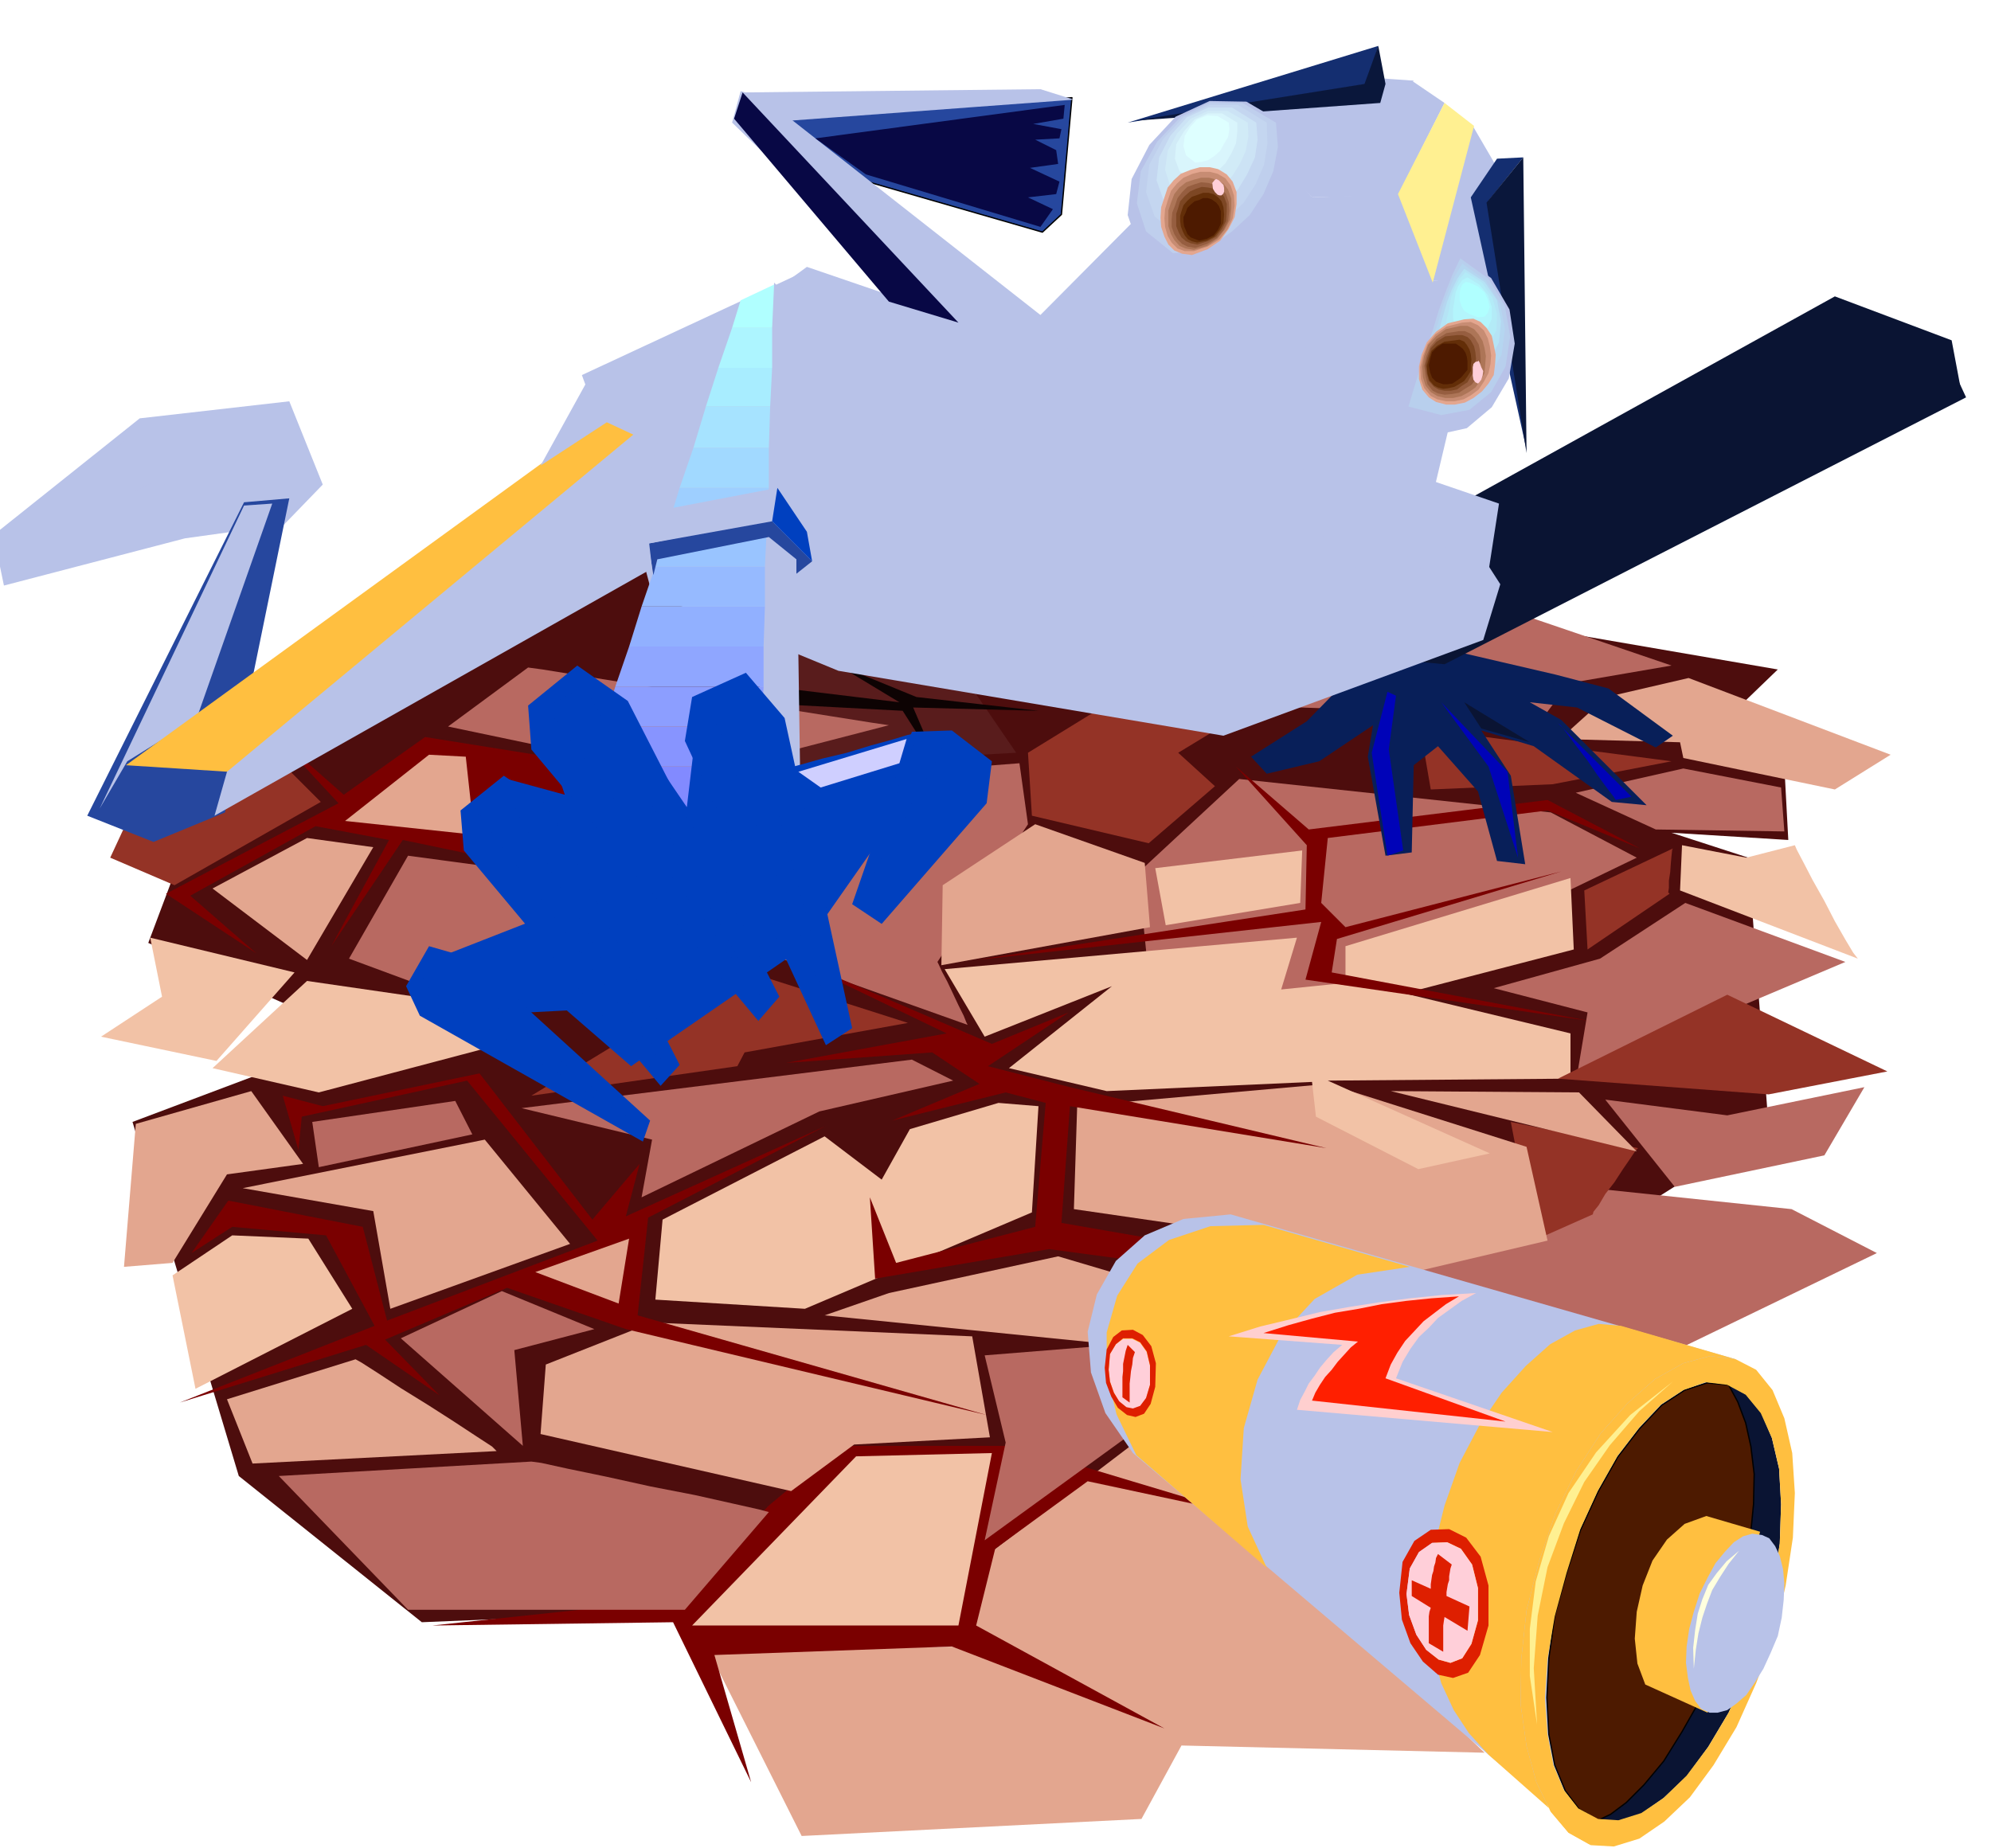 <svg xmlns="http://www.w3.org/2000/svg" fill-rule="evenodd" height="455.287" preserveAspectRatio="none" stroke-linecap="round" viewBox="0 0 3035 2818" width="490.455"><style>.pen1{stroke:none}.brush2{fill:#b86961}.brush3{fill:#943326}.brush4{fill:#e3a68f}.brush5{fill:#7a0000}.brush6{fill:#f2c2a6}.brush11{fill:#0a1433}.brush12{fill:#26479e}.pen2{stroke:#000;stroke-width:2;stroke-linejoin:round}.brush13{fill:#b8c2e8}.pen3{stroke:none}.brush27{fill:#b0ffff}.brush28{fill:#0040bf}.brush30{fill:#4d1a00}.brush31{fill:#ffbf40}.brush35{fill:#de1f00}.brush36{fill:#ffcfd9}.brush39{fill:#142e70}.brush40{fill:#0a173b}.brush52{fill:#c78c73}.brush53{fill:#ad7557}.brush54{fill:#965e40}.brush55{fill:#7d4724}.brush56{fill:#632e08}</style><path class="pen1" style="fill:#4d0d0d" d="m2152 925 558 96-85 82 95 66 6 112-178-11 117 38 31 411-1134 717-919 38-279-223-162-540 345-130-321-143 109-290 720-390 1097 167z"/><path class="pen1 brush2" d="m2099 1934 16 128 215 106 531-257-130-67-476-50-156 140z"/><path class="pen1 brush3" d="m2428 1852-90 40-35-181 194 40-4 4-8 12-11 16-13 20-14 18-10 17-8 10-1 4z"/><path class="pen1 brush2" d="m1735 1331 13 128 215 106 532-257-131-69-475-51-154 143z"/><path class="pen1 brush3" d="m810 1671 317-193 257 82-249 45-11 21-314 45z"/><path class="pen1 brush2" d="m1475 1563-351-125 327-266 103-8 13 93-138 210 2 4 5 11 8 15 9 19 8 17 8 16 4 10 2 4z"/><path class="pen1 brush4" d="m2263 2673-462-11-61 112-518 26-141-281 380-8 21-122 269-205 512 489z"/><path class="pen1 brush5" d="m1775 2636-324-125-362 13 56 194-119-244-367 5 375-40 138-143 109-91h265l346 104-234-50-141 103-29 117 287 157z"/><path class="pen1 brush2" d="m1501 2349 32-149-32-133 199-16 35 128-234 170z"/><path class="pen1 brush4" d="m1684 2049-427-43 98-34 258-56 98 29-27 104z"/><path class="pen1 brush6" d="m1583 1687-10 162-346 147-228-14 11-122 247-127 87 66 43-77 135-40 61 5z"/><path class="pen1 brush5" d="m805 1321-191-40-109 162 88-162-112-21-191 106 101 88-138-91 263-138-101-109 109 96 124-88 250 40-93 157z"/><path class="pen1 brush4" d="m723 1273-197-21 128-101 56 3 13 119zm1604 476-303-96-382 34-5 157 220 32 120 106 382-90-32-143z"/><path class="pen1 brush6" d="m2394 1339-343 104v56l-98 10 24-79-537 48 61 103 194-77-157 125 149 35 313-14 6 53 156 80 109-24-247-111 370-3v-69l-253-61 258-67-5-109z"/><path class="pen1 brush5" d="m1791 1895-173-30 13-178 391 64-391-93-125-32 123-82-117 48-335-144 266 128-245 45 223-16 72 48-133 56 173-43 61 16-16 189-212 55-40-100 8 124 265-45 202 27-10-37z"/><path class="pen1 brush3" d="m1684 1076 168 38-56 34 56 51-101 87-178-42-6-96 117-72z"/><path class="pen1 brush4" d="m832 2081 162-64 488 21 27 154-207 11-96 71-382-87 8-106z"/><path class="pen1 brush5" d="m954 2027-181-63-186 79 83 85-112-77-284 88 297-117-74-138-143-13-62 40 56-80 205 40 37 143 321-122-199-244-252 55-5 51-24-83 61 16 239-50 172 223 72-85-21 80 305-138-271 140-16 149 532 152-550-131z"/><path class="pen1 brush4" d="m959 1889-16 99-127-48 143-51z"/><path class="pen1 brush5" d="m1990 1494 433 63-393-74 8-51 342-103-329 85-37-37 10-99 335-42 141 58-141-74-364 45-111-96 108 120-2 98-502 77 526-58-24 88z"/><path class="pen1 brush4" d="m1745 1316-167-59-141 93-2 122 318-58-8-98z"/><path class="pen1 brush6" d="m1777 1411-16-87 224-27-3 80-205 34zm-265 805-51 263h-406l250-258 207-5z"/><path class="pen1 brush2" d="m1172 2306-128 149H622l-197-204 385-22 15 2 41 9 58 12 68 15 67 13 58 13 40 9 15 4zm1232-666 16-96-143-37 162-45 130-85 244 90-409 173z"/><path class="pen1 brush4" d="m2495 1756-375-92 287 2 88 90z"/><path class="pen1 brush2" d="m978 1826 16-88-199-48 595-74 63 32-204 47-271 131z"/><path class="pen1 brush3" d="m2545 1363-125 85-5-90 135-64-1 2-1 9-1 11-1 14-2 13v11l-1 7 2 2z"/><path class="pen1 brush4" d="m869 1897-274 99-26-149-199-35 369-74 130 159z"/><path class="pen1 brush2" d="m906 2027-122 32 13 146-186-164 154-72 141 58z"/><path class="pen1 brush4" d="m757 2213-372 19-39-98 196-61 9 5 25 16 35 23 42 26 39 25 35 23 23 15 7 7z"/><path class="pen1" style="fill:#591c1c" d="m1549 1148-380 21 37-191 263 53 80 117z"/><path class="pen1 brush3" d="m2165 1111 16 93 186-8 181-35-383-50zm468 406-258 128 321 24 181-35-244-117z"/><path class="pen1 brush2" d="m2402 1209 164-37 149 29 5 67-196-3-122-56zm45 468 186 24 209-43-61 104-228 48-106-133z"/><path class="pen1 brush6" d="m2832 1462-271-104 3-69 98 19 74-19 3 7 10 19 14 27 18 32 16 31 16 28 12 20 7 9z"/><path class="pen1 brush4" d="m2797 1204-231-48-5-24-183-5 71-64 125-29 308 117-85 53z"/><path class="pen1 brush2" d="m2269 920 279 95-157 27-37 50-457-16 15-7 43-17 59-25 69-28 68-29 59-24 42-19 17-7z"/><path class="pen1" style="fill:#0d0303" d="m1198 1050 173 21-96-58 122 50 186 21-191-5 40 93-56-88-188-10 10-24z"/><path class="pen1 brush2" d="m874 1339-26 107-216 53-100-37 90-157 252 34z"/><path class="pen1 brush6" d="m747 1597-261 69-162-37 144-133 186 27 93 74z"/><path class="pen1 brush2" d="m1355 1106-305 79-367-77 122-90 22 3 62 10 87 14 101 17 100 16 88 14 63 10 27 4z"/><path class="pen1 brush4" d="m569 1292-101 172-144-109 144-77 101 14z"/><path class="pen1 brush6" d="m449 1483-119 135-176-37 93-61-18-90 220 53zm88 513-239 122-35-173 91-61 116 5 67 107z"/><path class="pen1 brush2" d="m486 1780-10-69 218-32 26 51-234 50z"/><path class="pen1 brush4" d="m462 1775-116 16-83 135-74 6 18-218 176-50 79 111z"/><path class="pen1 brush3" d="m266 1350-98-42 26-56 239-85 56 56-223 127z"/><path class="pen1" style="fill:#081f59" d="m2372 1029 80 21 98 72-26 18-120-61-72-8 48 27 130 130-53-5-119-85-80-24 45 69 22 135-43-5-29-106-61-69-37 29-3 133-40 5-27-151 8-48-82 55-80 19-24-26 85-54 88-90 120-21 172 40z"/><path class="pen1" d="m2197 1071 101 106 16 131-45-139-72-98zm-58 226-24 8-24-157 24-93 13 6-11 82 22 154zm236-194 112 112-24 5-4-6-10-13-14-19-15-22-17-22-14-19-10-13-4-3z" style="fill:#0003b8"/><path class="pen1 brush11" d="m2332 1132-74-21-26-40 100 61zm423-483-510 316-37-112 13-82 576-319 178 67 16 85-236 45z"/><path class="pen1 brush11" d="m2202 1013-85-8 704-505 144 37 32 69-795 407zm433 1099 27 15 23 28 16 38 11 47 3 54-2 60-10 65-17 68-24 65-27 60-31 52-33 45-35 33-34 24-35 11-31-1 19-9 24-18 27-27 30-36 28-45 29-51 25-59 23-63 16-64 11-58 5-52 1-46-5-42-8-36-12-32-14-26z"/><path class="pen2 brush12" d="m1634 149-16 178-29 27-423-122-8-51 476-32z"/><path class="pen3 brush13" d="m1129 141 457-5 51 16-473 35-2-3-4-5-6-8-5-8-7-9-5-7-5-5-1-1z"/><path class="pen3 brush13" d="m1164 149 531 417-252-63-327-316 13-48 35 10zM492 739l-59 61-151 21L6 893l-16-77 223-178 228-26 51 127z"/><path class="pen3 brush13" d="m2261 976-396 146-587-99-284-117-40-151-67-183 348-162 1007 411 45 70-26 85z"/><path class="pen3 brush13" d="m1190 787-18-120 321 46 125 69-276 95-152-90zm1095-19-19 123-1185-295 72-85 40-77 37-27 1055 361z"/><path class="pen3 brush13" d="m2261 766 8 87-1100-310 43-107 1049 330z"/><path class="pen3 brush12" d="m343 1239-109 45-101-40 239-478 69-6-98 479z"/><path class="pen3 brush13" d="m152 1233 220-462 43-3-115 327-106 66-42 72zm2276 1578-701-595-42-61-22-62-5-62 14-57 29-51 44-39 59-25 72-7 770 221-218 738zM2056 843l27 61-173 42-281-183-43-183-96-3 136-61 72 143 302 192 56-8z"/><path class="pen3 brush13" d="m2040 115-414 409-136 53 425-428 125-34z"/><path class="pen3 brush13" d="m1921 213-298 308 69 144 308-364-79-88zm263 215-189 425 167-5 101-425-79 5zm-269 510-278-186-120 131 292 212 106-157z"/><path class="pen3 brush13" d="m2131 298-133 3 154-178 50 34-71 141z"/><path class="pen3 brush13" d="m2000 856 186-430-50-130-138 5-308 358 310 197zm88 45-284 189 106-149 178-40z"/><path class="pen3 brush13" d="m2155 123-115-8-125 104 85 82 155-178zm132 141-42-72-61 236 85-2 18-162zm-650 494-120 125-21-311h95l46 186zm348-16-170-120 180-95-10 215z"/><path class="pen3 brush13" d="m1963 681-87-61 93-48-6 109zm-754-221 11 741-67-13 27-757 29 29z"/><path class="pen3" style="fill:#8080ff" d="M880 1231h278v21l-289 10 11-31z"/><path class="pen3" style="fill:#828aff" d="M901 1169h257v62H880l21-62z"/><path class="pen3" style="fill:#8794ff" d="M919 1108h242l-3 61H901l18-61z"/><path class="pen3" style="fill:#8c9eff" d="M938 1047h226l-3 61H919l19-61z"/><path class="pen3" style="fill:#8fa6ff" d="M959 986h205v61H938l21-61z"/><path class="pen3" style="fill:#91b0ff" d="M978 925h188l-2 61H959l19-61z"/><path class="pen3" style="fill:#96baff" d="M999 864h167v61H978l21-61z"/><path class="pen3" style="fill:#99c4ff" d="M1018 803h151l-3 61H999l19-61z"/><path class="pen3" style="fill:#9ecfff" d="M1036 744h136l-3 59h-151l18-59z"/><path class="pen3" style="fill:#a1d9ff" d="M1057 683h115v61h-136l21-61z"/><path class="pen3" style="fill:#a6e3ff" d="M1076 620h98l-2 63h-115l19-63z"/><path class="pen3" style="fill:#a8edff" d="M1095 561h82l-3 59h-98l19-59z"/><path class="pen3" style="fill:#adf5ff" d="M1116 500h61v61h-82l21-61z"/><path class="pen3 brush27" d="M1177 500h-61l13-42 51-24-3 66z"/><path class="pen3 brush12" d="m1214 853-42-34-170 34-6 24-8-48 186-37 64 64-24 19v-22z"/><path class="pen3 brush13" d="m1177 795-189 34 30-53 167-32-8 51z"/><path class="pen3 brush28" d="m1238 856-61-61 8-51 45 67 8 45zm154 263-48 157-117 167-265 183-98-85-216 11 16-90 184-72-75-202 88 24-29-85 106-56 109 160 18-152 125 96 8-3 23-6 32-9 38-9 36-11 33-9 23-7 9-2z"/><path class="pen3 brush28" d="m1196 1095 103 473-40 26-215-464 11-67 82-37 59 69zm-239-26 231 451-32 37-346-414-5-67 75-61 77 54zm-123 159 202 396-29 32-300-359-5-61 66-53 66 45zm-114 234 271 247-11 32-340-192-21-45 35-61 66 19z"/><path class="pen3 brush28" d="m1137 1061 136 499-192-484 56-15zm-247-14 268 470-324-438 56-32zm-117 165 237 409-282-382 45-27zm-103 252 302 253-332-218 30-35zm674-55 160-184 8-64-61-47-61 2-91 263 45 30z"/><path class="pen3 brush28" d="m1443 1130-136 247 90-253h2l5 1h8l9 2 8 1 8 1h4l2 1z"/><path class="pen3" style="fill:#cfcfff" d="m1217 1177 34 24 120-37 11-37-165 50z"/><path class="pen2 brush30" d="m2635 2112-33-3-34 11-35 23-34 36-33 43-30 53-27 59-21 65-18 65-9 65-3 60 3 56 9 47 16 39 21 28 29 17 19-9 24-18 27-27 30-36 28-45 29-51 25-59 23-63 16-64 11-58 5-52 1-46-5-42-8-36-12-32-14-26z"/><path class="pen3 brush31" d="m2633 2112-33-4-34 12-34 22-33 35-33 43-30 53-27 59-21 67-18 66-11 65-4 60 4 55 9 47 16 38 22 28 30 16 31 2 35-11 34-23 35-34 33-44 31-52 27-60 24-65 17-68 10-65 2-60-3-54-11-47-17-38-23-28-28-15zm13-39 31 16 25 31 18 43 12 53 4 61-3 68-11 73-18 77-27 72-30 67-35 58-36 49-39 37-38 26-39 12-35-2-34-19-27-32-22-45-15-55-9-64 1-69 8-74 19-75 25-73 32-65 37-57 41-46 42-37 43-24 41-11 39 5z"/><path class="pen3 brush31" d="m2683 2336-82-24-33 12-27 24-22 32-15 38-9 40-3 41 4 38 12 32 95 43 80-276z"/><path class="pen3 brush31" d="m2425 2814-34-19-27-32-22-45-15-55-9-64 1-69 8-74 19-75 25-73 32-65 37-57 41-46 42-37 43-24 41-11 39 5-175-51-34-3-36 10-38 21-37 33-37 41-34 50-30 57-23 65-16 64-7 60v53l6 50 12 44 19 41 23 35 30 33 156 138zm-276-882-80 12-65 37-51 55-36 68-21 74-5 78 11 72 29 63-199-172-30-62-15-63v-62l16-56 31-49 48-36 63-21 81-2 223 64zM927 633l-735 534 156 10 635-515-56-29z"/><path class="pen3" style="fill:#ffcfcf" d="m2367 2184-390-34 5-15 7-13 6-12 9-12 8-12 10-12 11-12 13-11-173-13 48-15 46-11 45-11 46-8 45-7 46-6 49-5 52-3-22 12-18 13-18 13-14 15-15 14-13 18-12 20-10 25 239 82z"/><path class="pen3" style="fill:#ff1f00" d="m2295 2168-295-32 5-12 7-12 8-12 10-11 9-12 10-11 10-11 11-9-144-13 38-12 36-10 35-9 36-6 35-7 37-5 39-4 42-3-20 12-17 13-17 13-14 15-14 15-12 18-10 18-8 21 183 66z"/><path class="pen3 brush13" d="m2686 2341-15-2-14 4-14 9-14 15-14 17-12 22-12 24-9 28-7 26-4 27-1 25 3 23 4 19 7 16 9 12 13 6h12l15-4 14-10 15-13 13-19 13-21 11-24 11-26 6-28 3-27 1-25-2-22-5-20-7-15-9-12-11-5zM327 1244l19-67 624-518 24 208-667 377z"/><path class="pen3 brush13" d="m959 840 11-175-45-21-101 66 69-125 146-45-80 300zM439 630l13 75-13 53-69 2-139-24-24 12-23 12-23 12-23 12-24 12-23 12-23 12-23 12-34 27-8-16 32-27-32 19-8-16 231-173 213-16z"/><path class="pen3" d="m1461 492-329-351-13 40 236 279 106 32zm-141-226-77-55 380-51-2 21-46 8 43 8-3 14-37 2 32 16 3 21-43 6 45 21-5 19-43 5 38 18-19 27-266-80z" style="fill:#080845"/><path class="pen3 brush35" d="m2269 2479-13 45-18 27-23 8-23-5-23-20-19-28-13-36-4-41 5-47 18-32 25-17 28-1 26 13 22 29 12 44v61zm-16-8v-49l-9-36-17-24-21-10-23 1-20 14-14 25-5 39 4 32 11 30 15 23 19 15 18 5 18-7 14-22 10-36z"/><path class="pen3 brush36" d="m2253 2471-10 36-14 22-18 7-18-5-19-15-15-23-11-30-4-32 5-39 14-25 20-14 23-1 21 10 17 24 9 36v49zm-500-359-6 21-8 13-11 3-10-2-12-9-8-14-6-17-2-18 2-24 9-15 11-8h14l12 6 10 14 5 21v29z"/><path class="pen3 brush35" d="m1761 2115-7 26-10 15-13 5-13-3-14-11-10-17-8-21-2-23 3-28 10-19 13-10 17-1 15 8 13 17 7 26-1 36zm-8-3v-30l-5-21-10-14-12-6h-14l-11 9-9 15-2 24 2 18 6 17 8 13 11 9 10 2 11-4 9-12 6-20zm-23-50-11-11-3 9-2 10-2 10v11l-1 9v31l11 8v-29l1-9 1-10 2-10 1-10 3-9zm483 324-2 6-1 6-1 6v6l-2 6-1 6-1 6v6l35 16-3 37-35-21-1 6-1 7v40l-22-13v-41l1-7 2-6-29-18v-24l29 13v-7l1-7 1-7 2-6 1-7 2-6 1-7 3-6 21 16z"/><path class="pen3" d="m2550 2107-65 51-52 57-42 62-30 66-20 69-9 72v72l11 74-5-86 6-80 15-74 25-67 31-63 39-56 45-52 51-45zM2247 192l-63 239-53-135 71-139 45 35z" style="fill:#fff091"/><path class="pen3" style="fill:#ffffde" d="m2651 2365-16 20-13 20-12 20-8 21-7 21-6 24-4 25-3 29-1-32 3-27 4-25 7-22 9-22 13-18 15-18 19-16z"/><path class="pen3 brush39" d="m2322 240-40 2-40 59 85 385-58-380 53-66z"/><path class="pen3 brush40" d="m2327 691-61-382 56-69 5 451z"/><path class="pen3 brush39" d="m1719 187 366-59 16-58-382 117z"/><path class="pen3 brush40" d="m1730 184 350-56 21-58 11 58-8 29-374 27z"/><path class="pen3 brush13" d="m2128 649 58 15 50-11 38-32 26-44 9-53-8-52-28-48-49-35-14 29-12 32-12 31-11 33-12 33-11 34-12 33-12 35z"/><path class="pen3" style="fill:#b8cfed" d="m2147 620 50 13 43-8 33-27 22-39 7-46-8-46-25-42-43-31-12 25-11 28-10 27-9 30-10 28-9 29-9 29-9 30z"/><path class="pen3" style="fill:#b5d6f0" d="m2165 593 43 11 36-8 27-23 18-32 5-39-7-38-22-36-36-26-12 20-9 22-9 24-7 25-9 24-6 26-6 25-6 25z"/><path class="pen3" style="fill:#b5e3f5" d="m2184 564 35 9 30-6 22-18 14-27 3-32-6-32-19-28-31-20-10 14-9 18-7 18-6 21-6 21-4 21-3 20-3 21z"/><path class="pen3" style="fill:#b3ebf7" d="m2202 537 28 7 24-5 16-15 11-20 1-25-7-25-16-23-25-16-9 10-7 13-6 15-3 18-4 17-2 17-1 16v16z"/><path class="pen3" style="fill:#b3f5fc" d="m2221 508 20 6 16-3 11-11 6-14v-18l-6-18-13-16-18-11-8 4-6 9-4 10-2 13-2 12v14l2 12 4 11z"/><path class="pen3 brush27" d="m2240 479 13 5 10-1 5-6 3-9-3-11-5-11-10-9-13-6-6-1-5 4-3 7-1 9v8l3 9 4 7 8 5z"/><path class="pen3 brush13" d="m1783 415-47-38-17-49 6-55 27-52 40-43 52-24 56 1 58 34 4 41-8 41-17 40-23 36-31 30-33 23-34 13-33 2z"/><path class="pen3" style="fill:#bfcfed" d="m1788 386-41-33-14-43 6-49 25-45 36-38 45-22 49 1 51 30 3 37-7 37-15 35-21 32-27 25-29 20-31 11-30 2z"/><path class="pen3" style="fill:#c4d6f0" d="m1796 359-36-29-13-37 5-42 21-39 31-33 40-19h43l44 27 1 32-5 32-13 30-18 28-23 22-25 17-26 9-26 2z"/><path class="pen3" style="fill:#cce3f5" d="m1804 330-30-24-11-31 4-35 17-33 25-28 33-15h36l37 23 2 26-4 27-12 26-14 23-20 18-20 14-22 8-21 1z"/><path class="pen3" style="fill:#d1ebf7" d="m1809 304-25-20-8-25 4-29 14-26 21-23 27-12h29l31 18 1 21-4 22-9 20-12 19-16 15-17 12-18 6-18 2z"/><path class="pen3" style="fill:#d9f5fc" d="m1817 277-19-16-7-19 2-22 12-20 16-18 20-9h22l23 14v15l-2 17-7 15-9 15-12 12-13 9-14 5-12 2z"/><path class="pen3" style="fill:#deffff" d="m1822 248-14-11-4-14 2-16 8-13 11-12 15-6 16 1 17 10 1 10-2 12-6 10-6 11-9 8-9 6-11 3-9 1z"/><path class="pen3 brush4" d="m1817 389 24-9 19-13 13-18 9-18 3-20v-18l-6-16-9-11-13-8-13-3h-15l-14 4-15 6-11 10-9 11-5 15-5 15-1 16 1 14 5 15 6 12 9 9 12 5 15 2z"/><path class="pen3 brush52" d="m1820 383 21-7 18-11 12-15 8-17 3-19-1-16-5-15-8-11-12-7-12-3h-14l-12 3-14 6-10 9-9 11-5 15-4 13-1 14 1 13 4 14 6 10 9 9 11 4h14z"/><path class="pen3 brush53" d="m1820 381 20-6 16-11 11-14 8-15 2-17v-15l-5-14-7-9-11-6-11-3h-12l-11 3-12 4-10 8-8 10-5 13-4 12v24l4 12 5 9 8 9 9 4 13 2z"/><path class="pen3 brush54" d="m1822 378 18-6 15-9 10-12 7-14 2-16-1-13-4-12-7-8-10-6-10-3-11-1-10 3-11 4-8 8-7 9-4 12-4 10-1 11v11l4 11 5 8 7 7 8 4 12 2z"/><path class="pen3 brush55" d="m1825 373 16-5 13-7 9-12 6-12 1-14v-12l-4-11-6-7-9-5-9-2-10-1-9 3-9 4-8 7-7 8-3 10-3 9v19l4 10 4 7 7 6 7 3 10 2z"/><path class="pen3 brush56" d="m1825 370 14-3 12-6 8-10 6-11 1-13-1-11-3-9-5-6-7-5-8-2h-8l-8 3-9 3-7 6-6 7-3 9-2 7v8l1 8 3 8 3 6 5 6 6 3 8 2z"/><path class="pen3 brush30" d="m1828 367 12-3 10-5 7-9 4-9v-19l-3-8-4-5-7-5-6-2h-7l-6 3-7 2-6 5-5 5-3 8-3 6v7l1 7 3 7 2 5 5 5 5 2 8 3z"/><path class="pen3 brush4" d="m2232 487-25 6-18 13-14 16-8 19-4 18v19l5 16 10 12 11 7 15 4h14l15-3 13-7 13-10 10-12 8-13 2-16 1-15-3-15-3-14-8-12-9-9-11-5-14 1z"/><path class="pen3 brush52" d="m2229 492-24 6-17 12-12 15-7 18-4 17 1 18 5 14 10 12 10 5 13 3h13l14-3 11-6 12-9 8-12 7-13 3-14 1-13-2-14-3-12-6-12-9-8-11-5-13 1z"/><path class="pen3 brush53" d="m2226 497-22 5-15 11-12 13-6 17-3 16 1 16 4 13 8 10 10 6 12 3h12l13-3 11-6 10-7 8-11 6-11 1-13 1-13-2-12-3-11-6-10-7-8-10-5h-11z"/><path class="pen3 brush54" d="m2224 505-19 3-15 9-10 12-6 15-3 14 2 15 3 13 8 10 8 4 10 2 11-1 11-2 9-6 10-6 7-9 5-9 2-12v-11l-1-12-2-9-6-10-6-6-9-4h-9z"/><path class="pen3 brush55" d="m2221 511-18 2-13 8-9 10-5 14-3 12 2 13 3 11 8 9 7 4 9 2h9l10-2 8-6 8-5 5-9 5-8 2-10 1-9-1-10-2-9-5-9-5-5-8-3h-8z"/><path class="pen3 brush56" d="m2218 519-16 2-11 6-9 8-4 12-3 11 1 12 3 10 7 8 6 3 8 2 8-1 9-2 7-4 8-5 5-7 5-8v-9l1-8-1-9-2-7-4-7-4-5-7-3-7 1z"/><path class="pen3 brush30" d="M2213 524h-14l-9 6-7 7-3 11-2 9 2 11 3 8 6 6 5 2 6 2h6l8-1 6-4 7-5 5-6 5-6v-13l-1-7-2-6-4-6-5-4-6-4h-6z"/><path class="pen3 brush36" d="m1852 274 2-1 4 2 3 3 4 4 1 5v5l-1 3-3 3h-3l-3-1-4-4-3-5-1-9 4-5zm401 277 1-1 2 4 2 6 3 6-1 7-2 6-3 4-2 2-4-2-3-4-1-6v-13l1-5 3-3 4-1z"/></svg>
